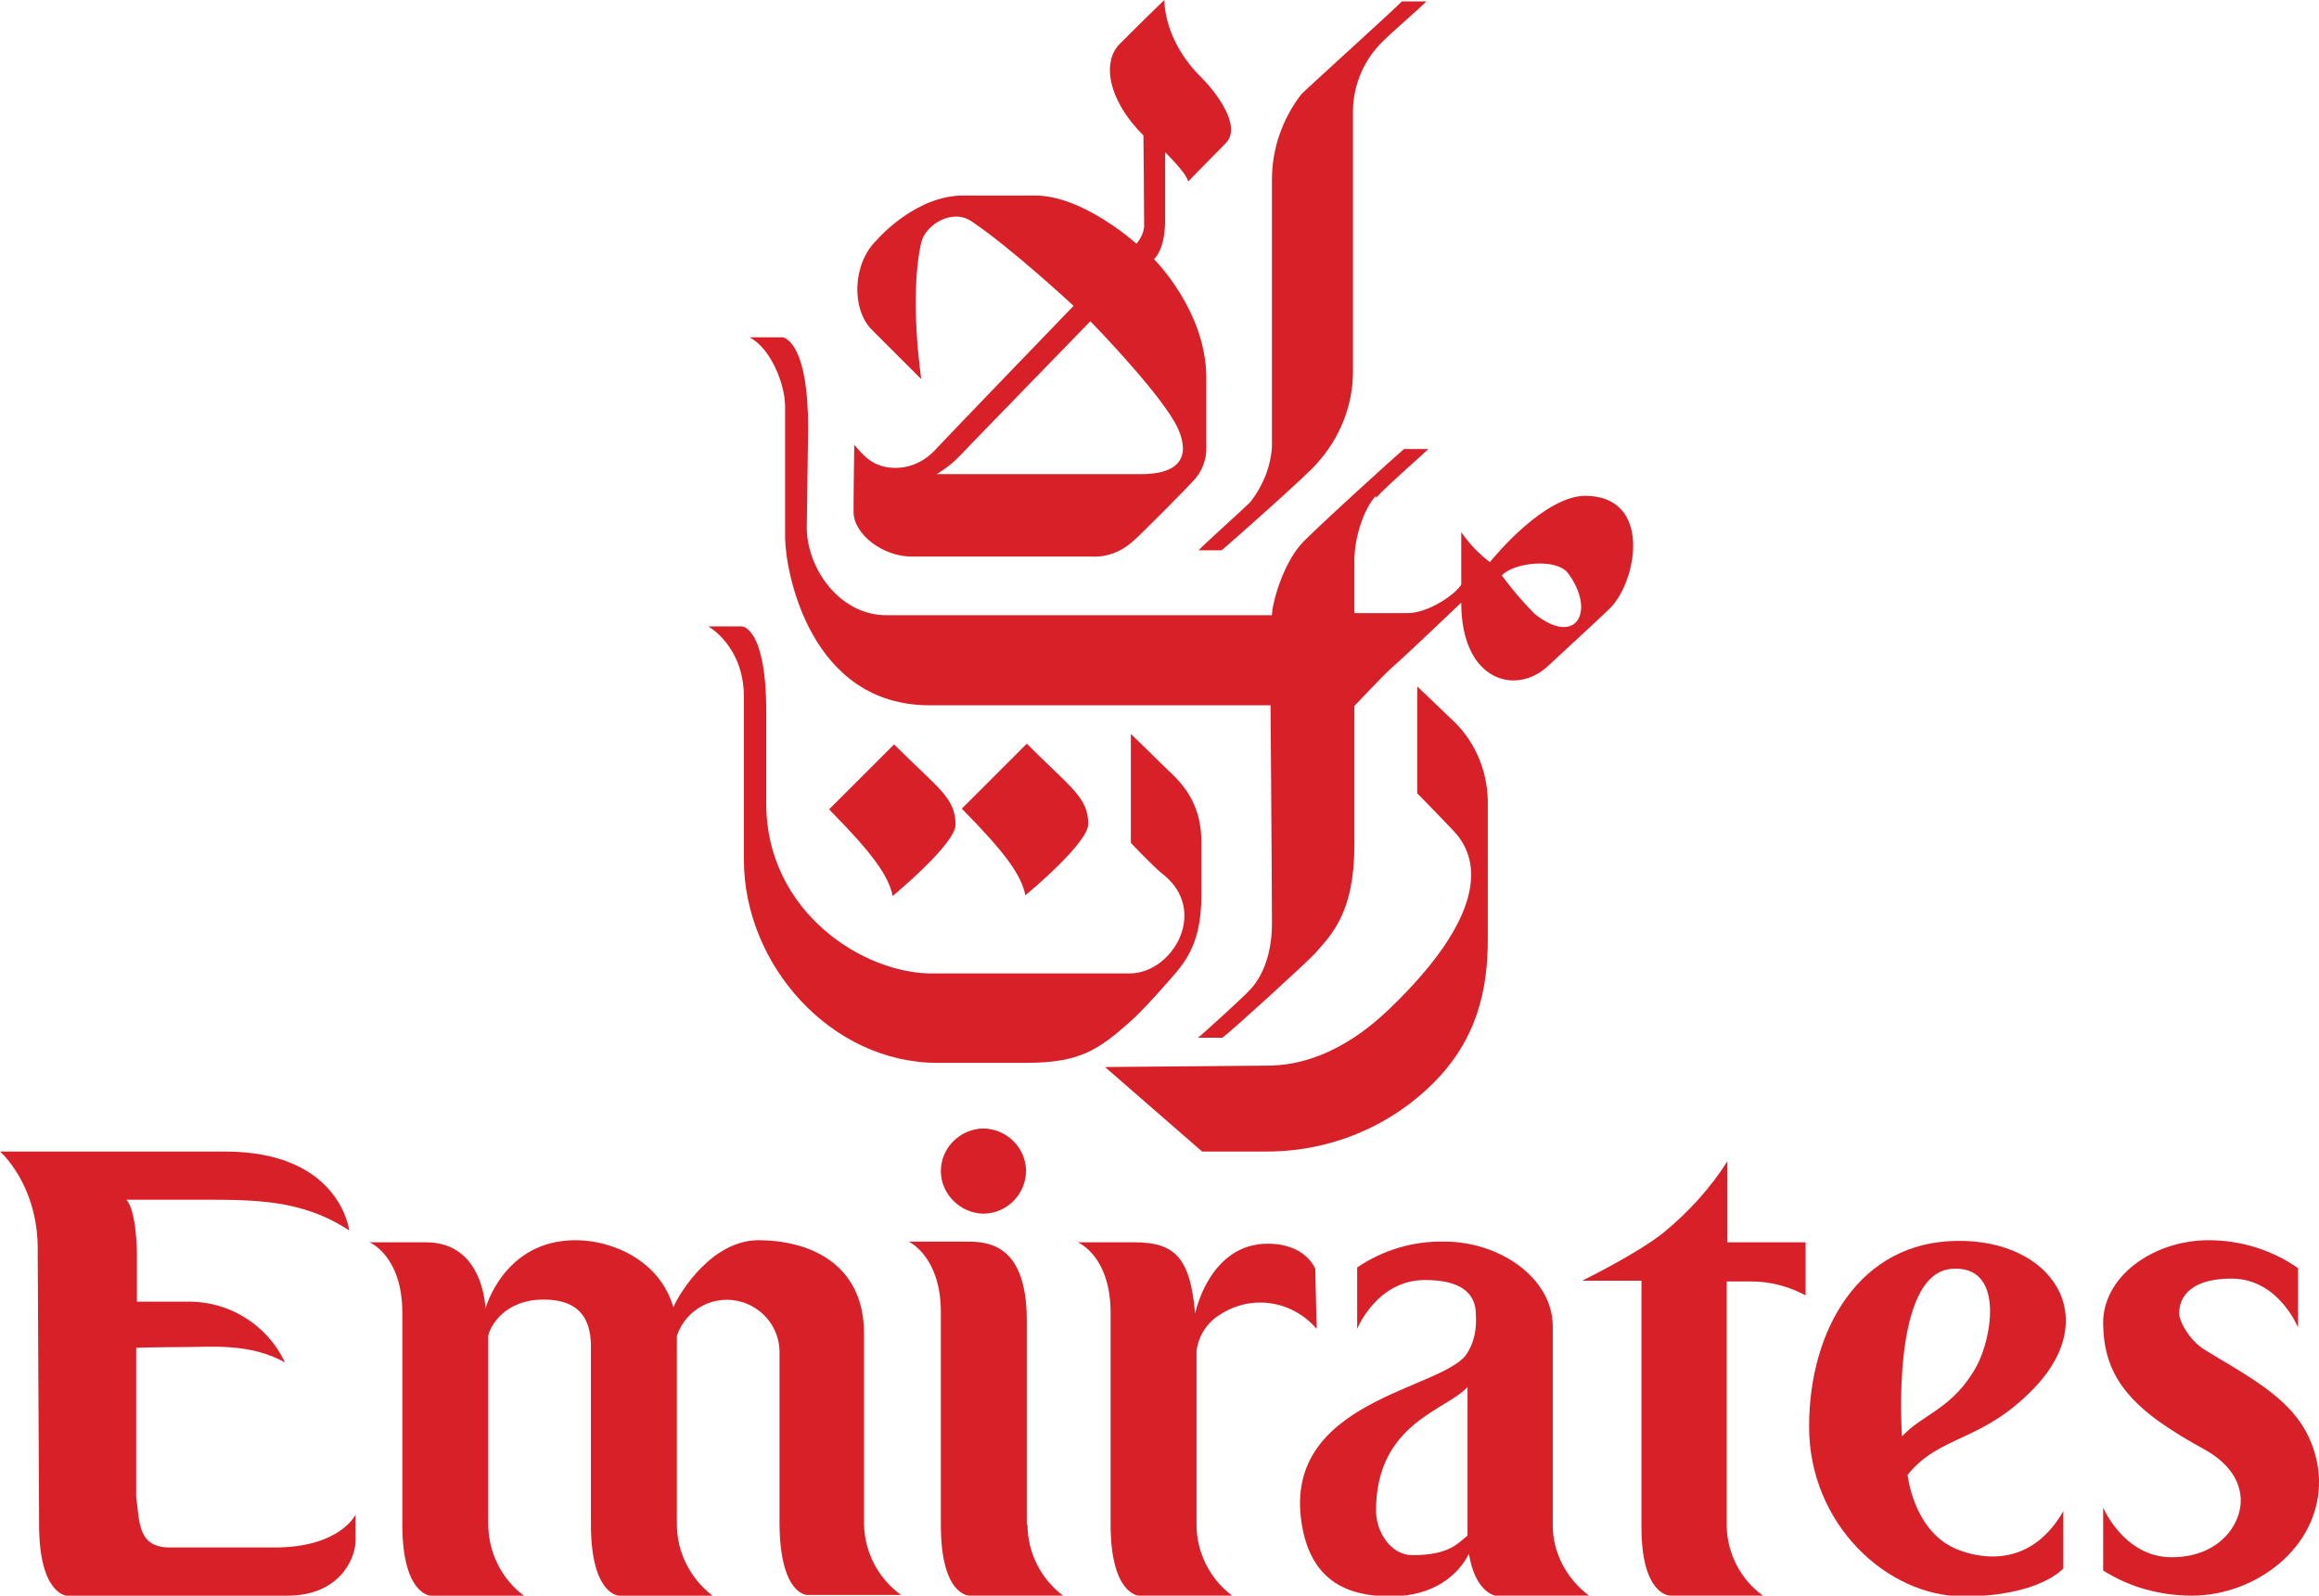<?xml version="1.0" encoding="UTF-8"?>
<svg id="White" xmlns="http://www.w3.org/2000/svg" version="1.1" viewBox="0 0 332 228.5">
  <defs>
    <style>
      .cls-1 {
        fill: #d72027;
        stroke-width: 0px;
      }
    </style>
  </defs>
  <path class="cls-1" d="M186.3,13.5c-2.7,3.5-4.2,7.8-4.2,12.2v38.3c-.2,2.9-1.3,5.6-3.1,7.9-1,1-6.9,6.3-7.4,6.9h3.3c1.1-.9,12.5-11,13.6-12.4,3.3-3.6,5.2-8.3,5.2-13.2V16.4c-.1-3.7,1.3-7.4,3.9-10.1,1.4-1.5,5.8-5.2,6.6-6.1h-3.5c-.7.8-13.2,12.1-14.4,13.3h0Z"/>
  <path class="cls-1" d="M158.2,152.8l13.9,12.1h9.3c8.9,0,17.5-3.5,23.8-9.8s7.8-13.4,7.8-20.6v-19.9c-.1-4.5-2-8.8-5.4-11.8-.6-.6-4.7-4.5-4.7-4.5v15.3s4.5,4.6,5.3,5.5c4.1,4.4,4.1,12.4-9,25.1-2.3,2.2-8.8,8.4-17.8,8.4l-23.2.2h0Z"/>
  <path class="cls-1" d="M196.9,71.1c-1.5,1.6-3,5.6-3,9.2v7.5h7.6c3,0,6.9-2.7,7.7-4.1v-7.5c1.1,1.6,2.5,3.1,4.1,4.3.8-1,7.8-9.4,13.6-9.5,9.7,0,7.5,12.2,3.6,16.1-1.3,1.3-7,6.5-8.8,8.2-4.6,4.4-12.5,2.3-12.5-9,0,0-8.4,8-9.7,9.1s-5.6,5.7-5.6,5.7v19.9c0,9.5-3.1,12.7-5.7,15.6-1,1.1-11.7,10.9-13.2,12h-3.5c0,.1,6.3-5.6,7.5-6.9,1.4-1.5,3.1-4.5,3.1-9.5s-.2-31.2-.2-31.2h-48.8c-17,0-20.6-18.8-20.7-23.9v-18.9c0-3.1-2-8.3-5.1-9.9h4.8c.6.2,3.6,1.4,3.6,13,0,0-.2,13.4-.2,14.2,0,5.9,4.7,12.6,11.4,12.6h55.2c0-1.6,1.5-7.2,4.2-10.2,1.5-1.7,13.4-12.5,14.7-13.6h3.5c-.5.5-6.3,5.6-7.5,7h0v-.2ZM215,82.4c1.4,1.9,3,3.8,4.7,5.5,6,4.8,8.8-.4,4.8-5.8-1.6-2.2-7.7-1.6-9.5.3h0Z"/>
  <path class="cls-1" d="M155.8,118c0,2.7-8.5,9.8-9,10.2-.6-2.9-2.8-6-9.1-12.4l9.3-9.3c6.3,6.3,8.8,7.7,8.8,11.5h0Z"/>
  <path class="cls-1" d="M172,11.1c1.9,1.9,5.9,6.9,3.5,9.4-2.1,2.1-5.4,5.5-5.4,5.5-.2-1.2-3.3-4.2-3.3-4.2v10.1c-.1,4.1-1.6,5.2-1.6,5.2,0,0,7.5,7.4,7.5,17v9.8c.1,1.8-.6,3.7-1.9,5-.7.8-7.6,7.8-8.7,8.7-1.6,1.4-3.6,2.2-5.7,2.1h-25.9c-4.1,0-8.3-3.2-8.3-6.4s.1-9.6.1-9.6c1.3,1.5,2.7,3.3,5.9,3.3s5.2-2,5.9-2.8,19.6-20.4,19.6-20.4c0,0-8.8-8.2-14.6-12.1-2.8-1.9-6.6.5-7.2,3-1.8,7.8,0,19.6,0,19.6l-7.1-7.1c-2.9-2.9-2.8-9.4.7-12.8.5-.6,5.8-6.4,12.4-6.4h10.3c6.9,0,14.5,6.9,14.5,6.9.6-.7,1-1.5,1.1-2.4,0-3.6-.1-13.1-.1-13.1-5.2-5.2-5.9-10.6-3.4-13.1,4.7-4.7,6.4-6.3,6.4-6.3,0,0-.2,5.7,5.3,11.1h0ZM139.5,63.1c-2.6,2.7-3,3.3-5.4,4.8h29.2c7.9,0,6.3-4.9,4.9-7.4-2.9-5.1-12.1-14.5-12.1-14.5,0,0-16.1,16.6-16.6,17.1h0Z"/>
  <path class="cls-1" d="M106.2,89.7h-4.8s5.1,2.8,5.1,10.1v23.3c0,15.1,12.5,29.1,27.7,29.1h12.7c7.6,0,10.3-1.8,14.9-5.9,1.7-1.5,3.9-4,4.7-4.9,2.6-3,5.5-5.4,5.5-13.2v-7.6c0-6.6-3.8-9.3-5.7-11.2s-4.4-4.3-4.4-4.3v15.6s3.2,3.4,4.6,4.5c6.6,5.2,1.4,14.2-4.8,14.2h-27.9c-10.2.2-24.1-8.9-24.1-24.3v-12.6c.1-12.8-3.5-12.8-3.5-12.8h0Z"/>
  <path class="cls-1" d="M136.8,118.1c0,2.7-8.5,9.8-9,10.2-.6-2.9-2.8-6-9.1-12.4l9.3-9.3c6.2,6.2,8.8,7.6,8.8,11.5h0Z"/>
  <path class="cls-1" d="M39.3,221.6h-15c-4.7,0-4.3-3.9-4.8-7.2v-21.4s3.3-.1,7-.1,9.3-.6,14.3,2.2c-2.6-5.5-8.2-8.9-14.3-8.7h-6.9v-6.9s0-6-1.5-7.7h9.9c8.5,0,15.1-.1,22,4.4,0,0-1.3-11.3-17.8-11.3H0s5.6,4.8,5.4,14.5l.2,39c0,9.8,3.9,10.1,3.9,10.1h31.7c7.2,0,9.7-5.1,9.7-7.9v-3.7c0,0-2.2,4.7-11.6,4.7h0Z"/>
  <path class="cls-1" d="M123.7,218.3v-27.3c0-10.6-8.6-13.4-15.1-13.4s-11.1,7.1-12.2,9.6c-1.9-6.6-8.6-9.6-14-9.6-10.3,0-12.9,9.8-12.9,9.8,0,0-.2-9.5-8.5-9.5h-8.1s4.7,1.9,4.7,10.1v30.3c0,10,4,10.2,4,10.2h13.4c-3.2-2.4-5.1-6.2-5.1-10.3v-26.9c.2-1.2,2.2-5.2,7.9-5.2s6.9,3.4,6.8,7.2v25c0,10.1,4,10.2,4,10.2h13.4c-3.2-2.5-5.1-6.2-5.1-10.3v-26.9c1.3-3.9,5.5-6.1,9.5-4.8,3,1,5.1,3.7,5.2,6.9v24.9c.1,10.2,4,10.1,4,10.1h13.4c-3.3-2.4-5.2-6.1-5.3-10.1h0Z"/>
  <path class="cls-1" d="M147.1,218.3c0,4,1.9,7.8,5.1,10.2h-13.4s-4.1.1-4.1-10.1v-30.5c0-8-4.6-10.1-4.6-10.1h8.1c2.9,0,8.8,0,8.8,11.3v29h0v.2Z"/>
  <path class="cls-1" d="M188.3,181.7s-1.3-3.6-6.8-3.6c-8.4,0-10.4,10-10.4,10-.7-7.9-2.8-10.2-8.7-10.2h-8.1s4.7,1.9,4.7,10.1v30.3c0,10,4,10.2,4,10.2h13.4c-3.2-2.4-5.1-6.2-5.1-10.2v-24.9c.3-2.1,1.5-4,3.3-5.1,4.5-3,10.4-2.1,13.9,2l-.2-8.6h0Z"/>
  <path class="cls-1" d="M250.6,183.5c2.8,0,5.5.7,7.9,2v-7.6h-11.2v-11.6c-2.4,3.8-5.5,7.2-9,10.1-3.8,3.1-11.8,7-11.8,7h8.5v35.3c0,9.8,4.1,9.8,4.1,9.8h13.3c-3.2-2.3-5.1-6-5.2-9.9v-35.1c3.6,0,1.2,0,3.4,0h0Z"/>
  <path class="cls-1" d="M291.2,198.8c-7.5,7.8-13.4,6.6-18.1,12.4,0,0,.8,7.8,6.7,10.5,2,.9,10.3,3.9,15.6-5.3v8.2s-3.4,4-14.3,4-22.1-10.3-22.1-24.3,7.3-26.5,21.2-26.6c13.5-.2,20.9,10.8,11,21.1h0ZM283,195.6c2.2-4.1,4-14.5-3.6-13.9-8.8.7-7.1,24-7.1,24,2.9-3.2,7.3-3.9,10.7-10.1h0Z"/>
  <path class="cls-1" d="M140.9,173.8c3.4-.1,6-2.9,6-6.2-.1-3.4-2.9-6-6.2-6-3.3.1-6,2.8-6,6.1s2.8,6.1,6.2,6.1h0Z"/>
  <path class="cls-1" d="M202.2,222.7c-3,0-5.2-3.2-5.2-6.4,0-12.6,10.3-14.4,13.1-17.7v21.3c-1.3,1-2.5,2.8-7.9,2.8h0ZM210.1,193.7c-3.1,5.4-27.3,6.6-23.6,25.3,1.5,7.4,6.4,9.6,12.6,9.6s9.7-3.1,11.2-6.1c.9,5.6,3.8,6,3.8,6h13.4c-3.2-2.4-5.2-6.1-5.2-10.1v-28.5c0-6.8-7.5-12.1-15.5-12.1-4.5-.1-8.8,1.2-12.5,3.7v8.8s2.8-7,9.7-7,7.3,3.4,7.3,5.1c.1,1.8-.2,3.7-1.2,5.3h0Z"/>
  <path class="cls-1" d="M320.8,214.7c.1,3.6-3.1,8.3-9.9,8.3s-9.8-7.1-9.8-7.1v9c3.8,2.4,8.2,3.6,12.7,3.6,9.1,0,18.4-6.9,18.2-16.6-.1-3.2-1.2-6.3-3.1-8.8-3.1-4.1-8.7-7-13.1-9.7-2.5-1.5-3.8-4.3-3.8-5.2-.1-1.7.8-5.1,7.5-5.1s9.5,7,9.5,7v-8.5c-3.7-2.6-8.2-4-12.8-4-8,0-15.3,5.3-15.1,12.1.1,6,2.6,9.8,7.5,13.5,2.2,1.6,4.5,3,6.9,4.3,3.8,2.1,5.2,4.7,5.3,7.2h0Z"/>
</svg>